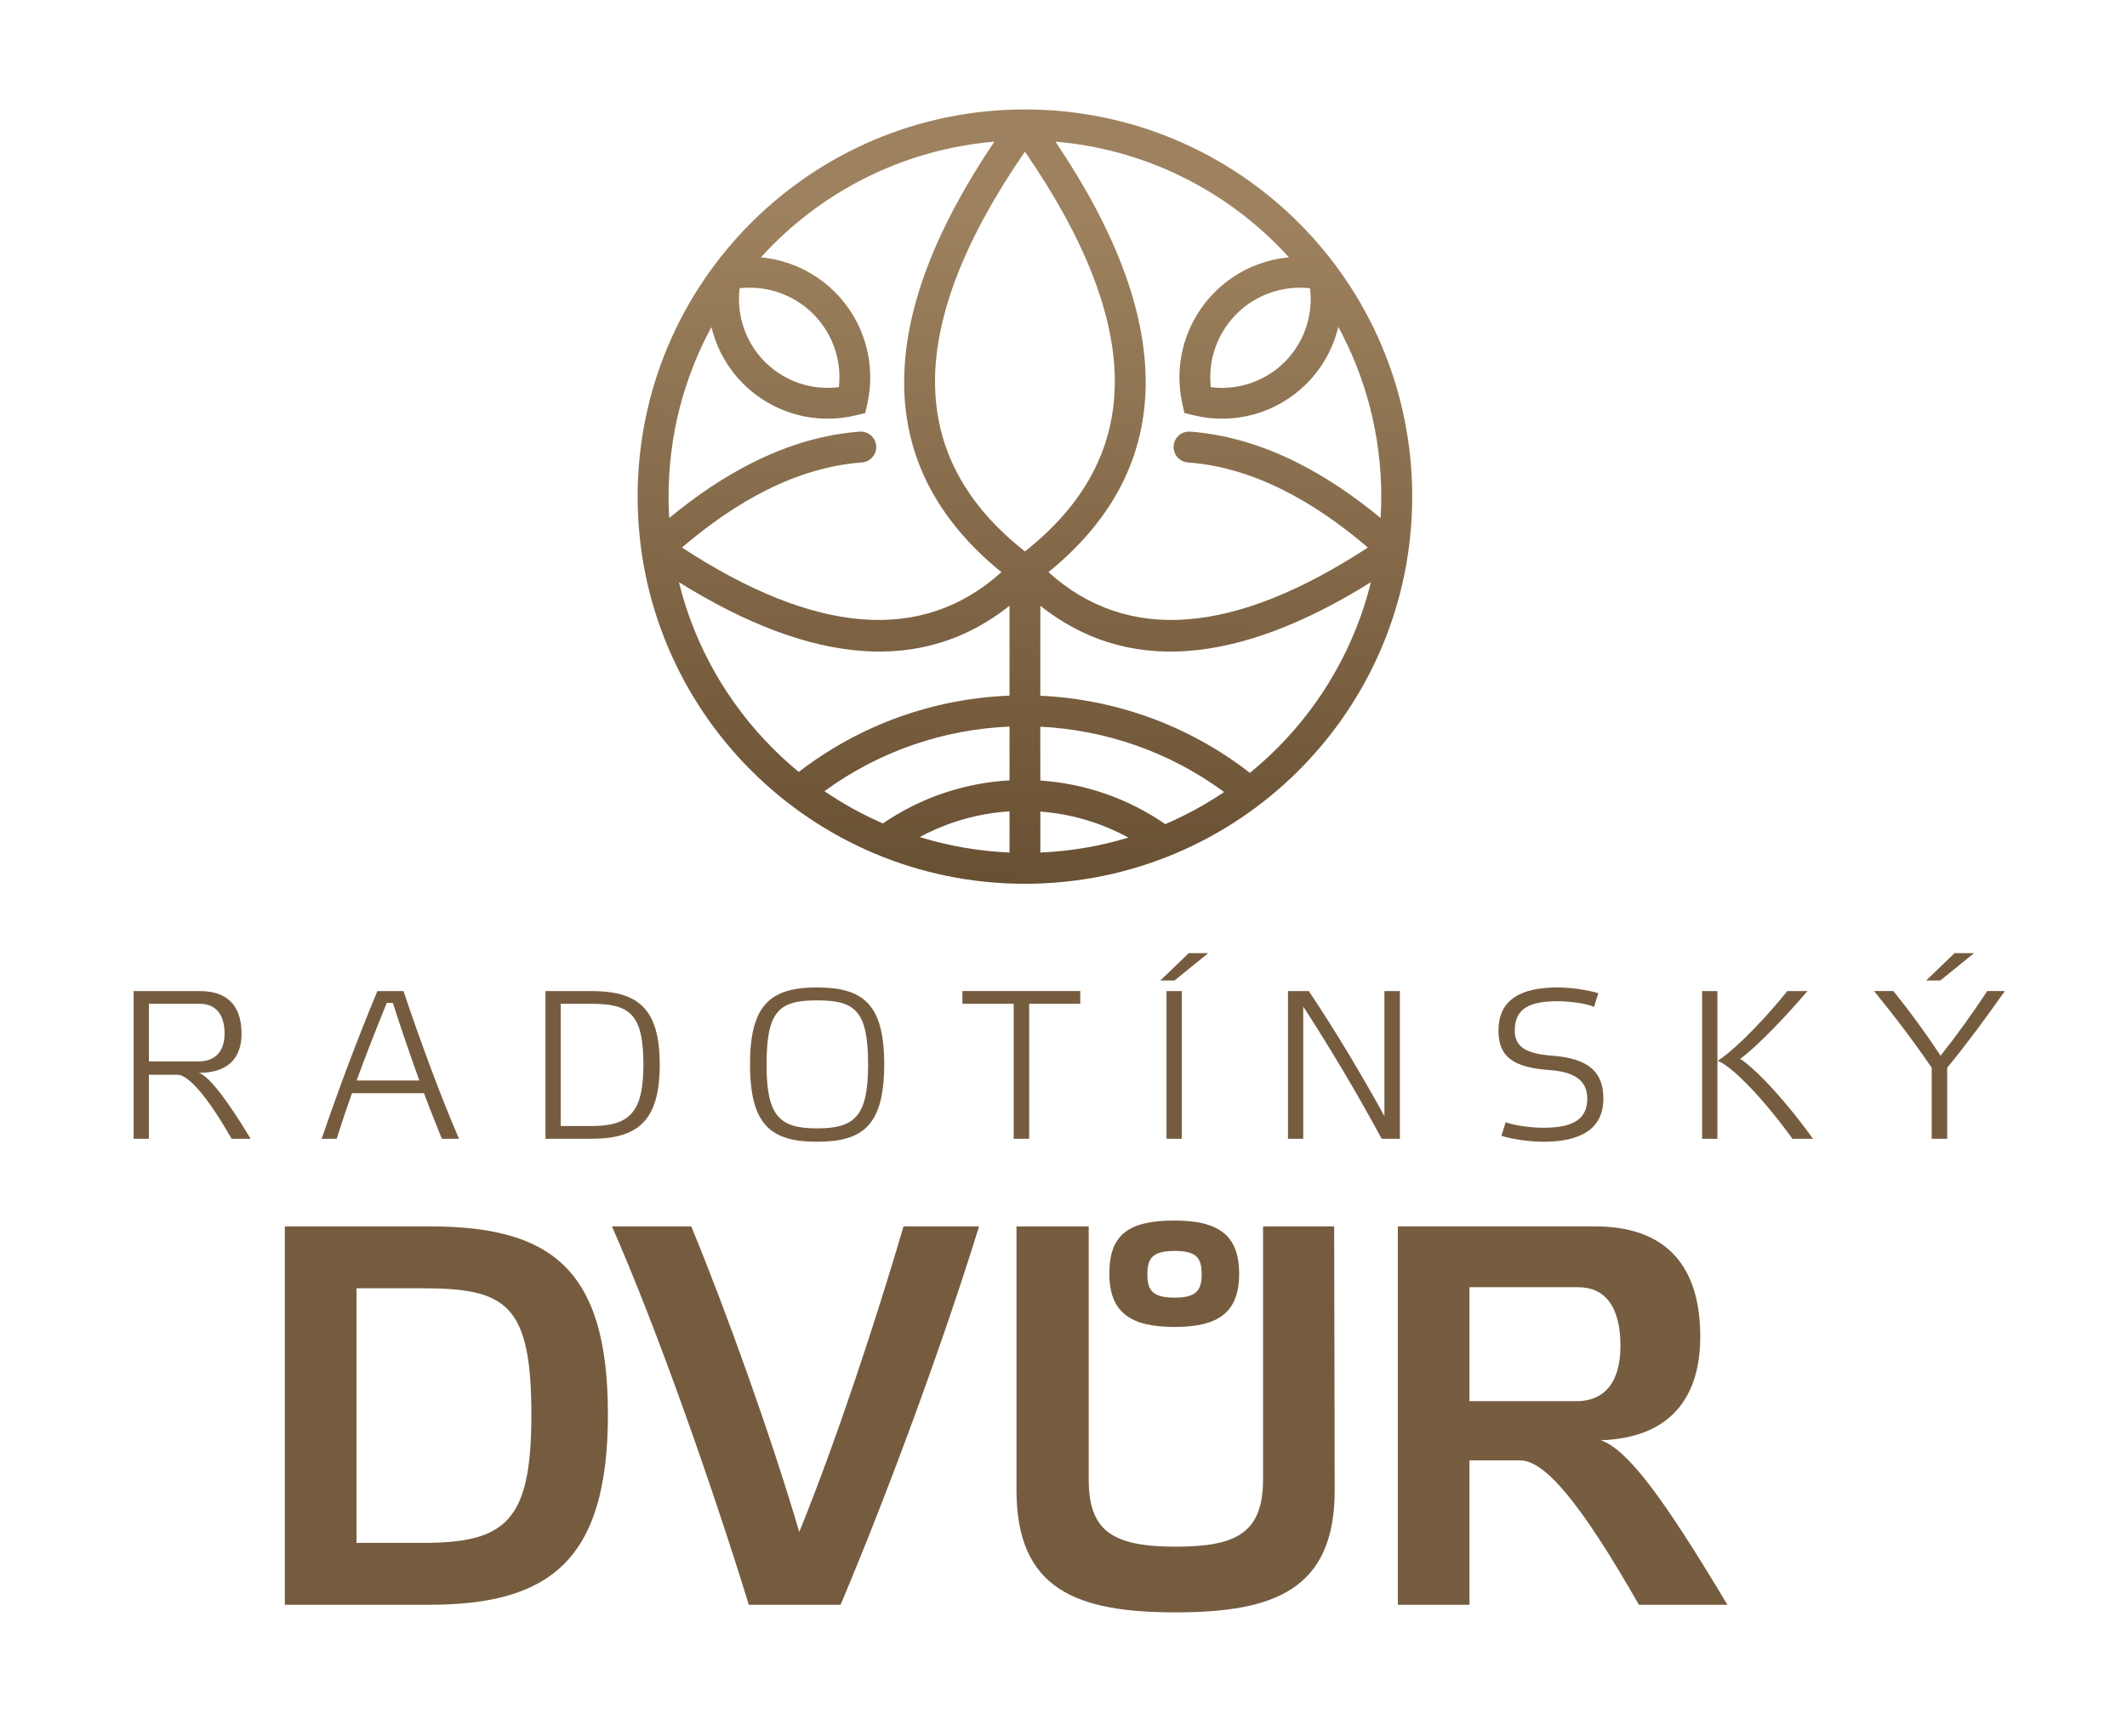 <?xml version="1.0" encoding="utf-8"?>
<!-- Generator: Adobe Illustrator 15.0.0, SVG Export Plug-In . SVG Version: 6.00 Build 0)  -->
<!DOCTYPE svg PUBLIC "-//W3C//DTD SVG 1.1//EN" "http://www.w3.org/Graphics/SVG/1.1/DTD/svg11.dtd">
<svg version="1.1" id="Vrstva_1" xmlns="http://www.w3.org/2000/svg" xmlns:xlink="http://www.w3.org/1999/xlink" x="0px" y="0px"
	 width="595.28px" height="486px" viewBox="0 0 595.28 486" enable-background="new 0 0 595.28 486" xml:space="preserve">
<g>
	<path fill="#765C3F" d="M55.851,277.441c9.196,0,11.747,5.637,11.747,11.985c0,5.814-2.847,10.915-11.925,10.915
		c2.966,1.009,8.188,8.009,14.476,18.452h-5.339c-6.585-11.57-12.043-17.917-15.128-17.917h-8.01v17.917H37.4v-41.352H55.851z
		 M41.671,281.002v16.137h13.883c4.865,0,7.297-3.026,7.297-7.772c0-5.399-2.492-8.365-7.001-8.365H41.671z"/>
	<path fill="#765C3F" d="M118.672,306.037H98.5c-1.483,4.212-2.907,8.426-4.271,12.756h-4.212
		c4.746-13.824,9.848-27.528,15.603-41.352h7.297c4.687,13.941,10.56,29.902,15.543,41.352h-4.805
		C122.054,314.818,120.333,310.547,118.672,306.037z M108.23,280.765c-2.967,7.356-5.814,14.535-8.424,21.714h17.561
		c-2.551-7.002-5.102-14.477-7.416-21.714H108.23z"/>
	<path fill="#765C3F" d="M165.417,277.441c12.874,0,19.222,4.568,19.222,20.587c0,15.959-6.289,20.765-19.222,20.765h-12.755
		v-41.352H165.417z M165.417,281.002h-8.484v34.231h8.484c10.62,0,14.654-3.619,14.654-17.205
		C180.071,283.612,176.037,281.002,165.417,281.002z"/>
	<path fill="#765C3F" d="M209.905,297.909c0-16.849,5.933-21.477,18.748-21.477c12.875,0,18.807,4.628,18.807,21.477
		c0,17.087-5.874,21.715-18.807,21.715C215.779,319.624,209.905,314.996,209.905,297.909z M214.533,298.028
		c0,14.417,3.619,17.858,14.12,17.858c10.62,0,14.298-3.441,14.298-17.858c0-15.188-3.678-17.976-14.298-17.976
		C218.152,280.053,214.533,282.84,214.533,298.028z"/>
	<path fill="#765C3F" d="M288.033,318.793h-4.331v-37.792h-14.357v-3.561h32.986v3.561h-14.298V318.793z"/>
	<path fill="#765C3F" d="M332.7,266.822h5.457l-9.431,7.653h-3.977L332.7,266.822z M326.471,277.441v41.352h4.271v-41.352H326.471z"
		/>
	<path fill="#765C3F" d="M364.734,318.793h-4.271v-41.352h5.814c7.355,10.917,14.651,23.198,21.18,35.003v-35.003h4.331v41.352
		h-5.104c-6.524-12.104-14-24.74-21.949-37.021V318.793z"/>
	<path fill="#765C3F" d="M435.981,280.29c-7.358,0-12.045,1.719-12.045,8.127c0,4.152,2.314,6.525,10.502,7.12
		c9.908,0.771,14.296,4.33,14.296,11.984c0,8.779-6.703,12.103-16.788,12.103c-3.678,0-8.543-0.653-11.745-1.662l1.185-3.796
		c2.551,0.95,7.237,1.542,10.502,1.542c7.296,0,12.339-1.721,12.339-8.127c0-4.095-2.256-7.417-10.44-8.01
		c-9.908-0.711-14.416-3.441-14.416-11.035c0-8.84,6.466-12.104,16.551-12.104c3.62,0,8.188,0.653,11.391,1.603l-1.187,3.856
		C444.227,280.942,439.363,280.29,435.981,280.29z"/>
	<path fill="#765C3F" d="M480.647,318.793h-4.271v-41.352h4.271V318.793z M501.649,318.793
		c-9.967-13.705-18.035-20.884-20.942-21.833c3.143-1.839,10.857-8.839,19.52-19.519h5.637
		c-9.139,10.68-16.317,17.265-18.867,18.986c2.433,1.364,10.501,8.662,20.408,22.366H501.649z"/>
	<path fill="#765C3F" d="M544.953,318.793h-4.33v-19.875c-4.688-6.883-10.027-14.002-16.138-21.478h5.398
		c4.628,5.696,9.196,11.985,13.229,18.096c4.57-5.756,9.079-12.044,13.053-18.096h4.925c-5.162,7.358-10.502,14.594-16.138,21.478
		V318.793z M547.03,266.822h5.457l-9.432,7.653h-3.976L547.03,266.822z"/>
</g>
<path fill="#765C3F" d="M120.136,343.319c33.585,0,50.004,11.403,50.004,52.587c0,41.03-16.419,53.342-50.004,53.342H79.714V343.319
	H120.136z M118.154,360.648H99.772v71.279h18.382c23.409,0,30.559-5.934,30.559-35.875
	C148.713,364.904,141.563,360.648,118.154,360.648z"/>
<path fill="#765C3F" d="M193.455,343.319c9.575,23.102,22.492,59.117,30.234,85.566c10.493-25.84,21.593-59.727,29.187-85.566
	h21.132c-9.734,31.611-25.382,74.317-38.759,105.929h-25.68c-10.343-33.588-25.839-77.659-38.307-105.929H193.455z"/>
<path fill="#765C3F" d="M373.539,417.18c0,27.812-16.864,34.197-44.527,34.197c-27.657,0-44.53-6.386-44.53-34.197v-73.86h20.215
	v70.822c0,14.13,6.236,18.847,24.314,18.847c17.168,0,24.472-3.95,24.472-18.847v-70.822h19.91L373.539,417.18z"/>
<path fill="#765D40" d="M483.449,449.248h-24.773c-16.559-29.024-26.441-40.423-33.289-40.423h-14.128v40.423h-20.053V343.319
	h55.166c22.344,0,29.479,13.832,29.479,30.848c0,15.202-6.687,28.269-27.815,29.031
	C455.345,405.784,464.913,418.246,483.449,449.248z M411.259,392.255h29.94c7.758,0,12.313-5.165,12.313-15.499
	c0-11.097-4.407-16.414-11.854-16.414h-30.399V392.255z"/>
<path fill="#765C3F" d="M328.713,341.687c-12.93,0-18.242,3.949-18.242,14.889c0,10.945,6.073,14.899,18.242,14.899
	c12.152,0,18.086-3.954,18.086-14.899C346.799,345.636,340.865,341.687,328.713,341.687z M328.713,363.269
	c-6.234,0-7.601-2.129-7.601-6.537c0-4.404,1.366-6.539,7.601-6.539c6.22,0,7.593,1.979,7.593,6.539
	C336.306,361.14,334.933,363.269,328.713,363.269z"/>
<linearGradient id="SVGID_1_" gradientUnits="userSpaceOnUse" x1="289.074" y1="60.084" x2="282.098" y2="306.782">
	<stop  offset="0" style="stop-color:#9E825F"/>
	<stop  offset="1" style="stop-color:#574024"/>
</linearGradient>
<path fill-rule="evenodd" clip-rule="evenodd" fill="url(#SVGID_1_)" d="M286.842,30.637c29.927,0,57.029,12.13,76.643,31.743
	c19.614,19.616,31.746,46.71,31.746,76.641c0,29.931-12.132,57.028-31.746,76.642c-19.613,19.616-46.716,31.745-76.643,31.745
	c-29.93,0-57.026-12.129-76.64-31.745c-19.617-19.614-31.75-46.711-31.75-76.642c0-29.931,12.132-57.025,31.75-76.641
	C229.816,42.767,256.912,30.637,286.842,30.637L286.842,30.637z M286.842,42.455c-16.775,24.35-25.163,45.829-25.163,64.437h0.016
	c0,18.444,8.384,34.268,25.146,47.48c16.765-13.213,25.149-29.037,25.149-47.48h0.016C312.007,88.284,303.62,66.799,286.842,42.455
	L286.842,42.455z M282.532,169.585c-24.022,19.066-54.86,16.867-92.522-6.605c4.414,17.921,13.679,33.93,26.312,46.566
	c2.3,2.295,4.713,4.482,7.228,6.552c17.442-13.436,38.12-20.556,58.982-21.357V169.585L282.532,169.585z M187.291,145.02
	c7.815-6.461,15.603-11.64,23.365-15.527c10.042-5.03,20.018-7.917,29.936-8.657c2.375-0.176,4.453,1.609,4.628,3.989
	c0.178,2.382-1.607,4.457-3.99,4.633c-8.823,0.659-17.728,3.243-26.715,7.746c-7.813,3.914-15.699,9.273-23.661,16.073
	c37.504,24.503,67.31,26.801,89.414,6.895c-18.157-14.748-27.229-32.506-27.229-53.28h0.016c0-19.852,8.415-42.263,25.238-67.235
	c-24.127,2.051-45.812,12.688-61.971,28.844c-1.153,1.156-2.273,2.33-3.366,3.538c2.102,0.194,4.18,0.584,6.199,1.167
	c5.386,1.549,10.391,4.444,14.495,8.534c4.094,4.084,7.006,9.085,8.572,14.473c1.566,5.383,1.785,11.157,0.521,16.799l-0.588,2.61
	l-2.607,0.637c-5.663,1.383-11.475,1.239-16.903-0.276c-5.44-1.521-10.496-4.415-14.625-8.527c-4.135-4.124-7.044-9.17-8.575-14.604
	c-0.124-0.425-0.235-0.856-0.342-1.288c-7.647,14.112-11.992,30.279-11.992,47.458C187.11,141.036,187.173,143.038,187.291,145.02
	L187.291,145.02z M291.154,194.77c20.773,0.935,41.324,8.13,58.658,21.594c2.633-2.146,5.154-4.419,7.55-6.817
	c12.634-12.637,21.901-28.646,26.316-46.566c-37.66,23.477-68.504,25.671-92.524,6.601V194.77L291.154,194.77z M342.597,221.723
	c-15.342-11.304-33.285-17.398-51.443-18.285v15.069c12.277,0.826,24.381,4.892,34.975,12.206
	C331.924,228.23,337.431,225.21,342.597,221.723L342.597,221.723z M282.532,203.406c-18.258,0.762-36.332,6.792-51.792,18.083
	c5.126,3.495,10.596,6.523,16.35,9.024c10.737-7.334,23.019-11.355,35.443-12.054V203.406L282.532,203.406z M315.798,234.482
	c-7.714-4.214-16.123-6.642-24.644-7.293v11.471C299.693,238.296,307.946,236.859,315.798,234.482L315.798,234.482z
	 M282.532,227.133c-8.676,0.552-17.264,2.957-25.13,7.198c7.993,2.468,16.416,3.957,25.13,4.328V227.133L282.532,227.133z
	 M374.553,91.513c-0.11,0.449-0.226,0.899-0.35,1.338c-1.536,5.435-4.443,10.48-8.585,14.604c-4.122,4.112-9.174,7.007-14.618,8.527
	c-5.432,1.515-11.24,1.659-16.902,0.276l-2.609-0.637l-0.589-2.61c-1.263-5.642-1.041-11.416,0.523-16.799
	c1.569-5.388,4.477-10.388,8.574-14.473c4.104-4.09,9.106-6.985,14.494-8.534c2.031-0.585,4.118-0.977,6.238-1.171
	c-1.093-1.205-2.218-2.383-3.368-3.535c-16.158-16.155-37.836-26.797-61.964-28.844c16.824,24.972,25.236,47.381,25.236,67.235
	h0.016c0,20.774-9.077,38.533-27.229,53.28c22.103,19.906,51.905,17.608,89.411-6.895c-7.959-6.8-15.847-12.159-23.656-16.073
	c-8.99-4.503-17.894-7.087-26.718-7.746c-2.381-0.176-4.173-2.251-3.987-4.633c0.171-2.38,2.246-4.165,4.63-3.989
	c9.907,0.74,19.891,3.627,29.932,8.657c7.758,3.887,15.545,9.066,23.361,15.527c0.122-1.985,0.178-3.983,0.178-5.998
	C386.569,121.821,382.217,105.636,374.553,91.513L374.553,91.513z M365.883,90.519c0.895-3.17,1.166-6.506,0.749-9.825
	c-3.303-0.372-6.622-0.077-9.775,0.83c-4.008,1.154-7.733,3.304-10.772,6.337c-3.049,3.042-5.208,6.754-6.374,10.752
	c-0.912,3.139-1.212,6.458-0.845,9.769c3.321,0.424,6.669,0.168,9.832-0.715c4.024-1.125,7.775-3.274,10.844-6.332
	C362.592,98.286,364.742,94.547,365.883,90.519L365.883,90.519z M207.01,80.693c-0.413,3.319-0.143,6.655,0.75,9.825
	c1.137,4.028,3.296,7.768,6.348,10.815c3.065,3.058,6.815,5.207,10.836,6.332c3.167,0.884,6.511,1.139,9.835,0.715
	c0.365-3.311,0.07-6.629-0.845-9.769c-1.162-3.998-3.328-7.709-6.375-10.752c-3.045-3.033-6.764-5.183-10.772-6.337
	C213.635,80.616,210.316,80.322,207.01,80.693z"/>
</svg>
